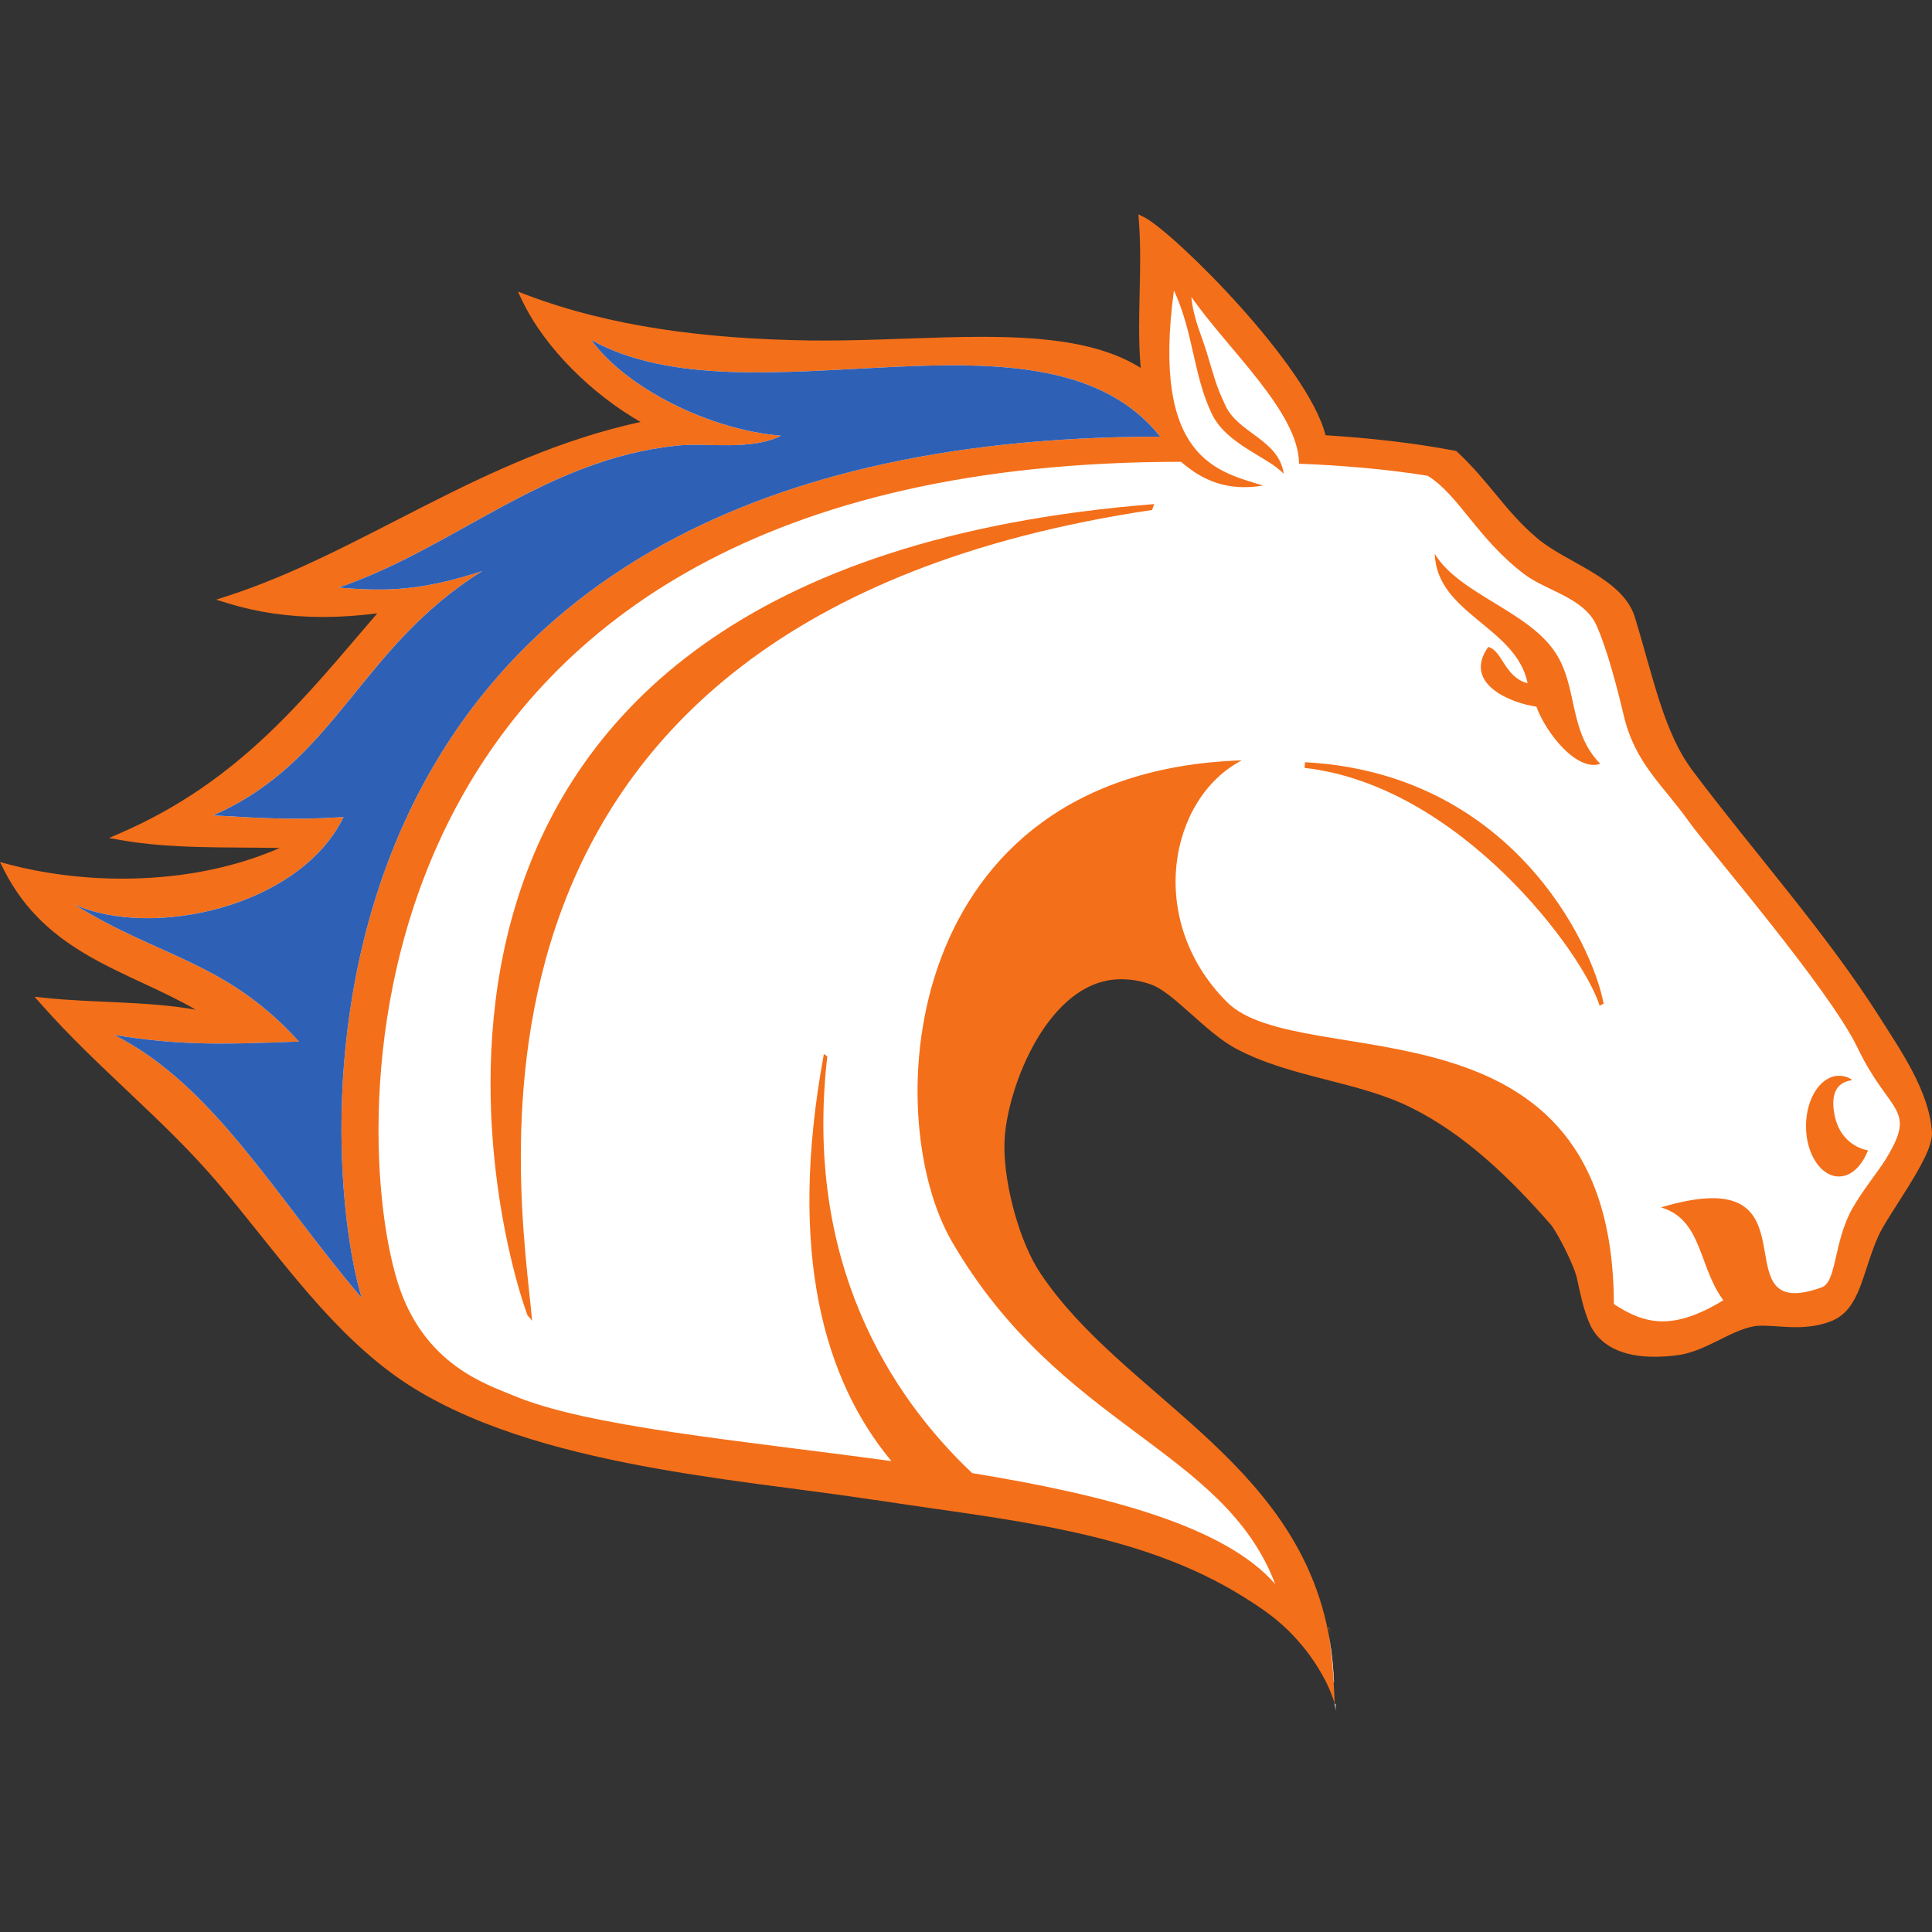 <?xml version="1.0" encoding="UTF-8"?>
<svg width="200px" height="200px" viewBox="0 0 200 200" version="1.1" xmlns="http://www.w3.org/2000/svg" xmlns:xlink="http://www.w3.org/1999/xlink">
    <rect x="0" y="0" width="200" height="200" fill="#333333" stroke="none"/>
    <!-- Generator: Sketch 54.1 (76490) - https://sketchapp.com -->
    <title>texas-arlington</title>
    <desc>Created with Sketch.</desc>
    <g id="texas-arlington" stroke="none" stroke-width="1" fill="none" fill-rule="evenodd">
        <g id="texas-arlington_BGL">
            <g id="texas-arlington" transform="translate(0, 22)">
                <g id="g10" transform="translate(100, 77.541) scale(-1, 1) rotate(-180) translate(-100, -77.541) translate(0, 0.01)" fill-rule="nonzero">
                    <g id="g12">
                        <path d="M4.558,73.384 C10.396,66.765 17.151,61.563 22.868,54.86 C28.584,48.159 33.66,40.571 40.62,35.359 C53.929,25.386 73.294,24.854 90.512,22.204 C108.097,19.497 126.053,18.466 137.617,4.154 C136.234,24.833 116.571,31.374 107.385,45.019 C105.067,48.461 103.44,54.779 103.585,58.851 C103.809,65.106 109.189,79.034 119.245,75.549 C121.748,74.682 125.025,70.53 128.099,68.889 C133.798,65.848 140.601,65.589 146.317,62.737 C151.899,59.953 156.578,55.433 160.807,50.603 C161.47,49.843 163.317,46.338 163.647,44.771 C164.038,42.929 164.33,41.654 164.861,40.353 C165.993,37.57 169.16,36.617 173.586,37.172 C176.351,37.518 178.759,39.626 181.444,40.158 C183.333,40.53 186.481,39.449 189.551,40.73 C192.152,41.818 192.398,45.376 194.043,49.195 C195.051,51.538 199.718,57.447 199.597,59.812 C199.389,63.883 196.32,68.269 194.351,71.386 C188.8,80.183 181.19,88.667 174.91,97.036 C171.828,101.147 170.792,106.78 168.835,113.135 C167.681,116.884 161.933,118.442 158.791,121.12 C155.5,123.926 153.848,126.964 150.563,130.016 C146.174,130.848 141.597,131.35 136.897,131.634 C135.583,138.417 121.31,152.682 118.299,154.211 C118.711,148.72 117.969,143.376 118.574,138.17 C111.004,143.673 96.765,141.234 83.796,141.428 C72.935,141.589 63.098,142.874 54.398,146.161 C56.906,140.883 62.368,135.859 67.457,133.22 C50.605,129.884 38.167,119.704 23.703,115.004 C28.479,113.527 33.907,113.188 40.058,114.126 C32.448,105.383 25.686,96.154 12.669,90.487 C18.263,89.494 24.624,89.85 30.667,89.645 C20.742,84.684 8.754,85.081 0.759,87.216 C5.517,77.731 15.1,76.718 22.383,71.669 C16.942,73.124 10.462,72.749 4.558,73.384" id="path14" fill="#FFFFFF"></path>
                        <path d="M148.527,119.74 C148.744,113.506 156.969,112.185 158.138,106.338 C155.723,106.98 155.558,109.693 154.065,110.105 C151.309,106.225 156.644,104.226 159.043,103.924 C160.1,101.056 163.293,97.178 165.655,98 C162.343,101.404 163.367,105.884 161.043,109.47 C158.216,113.832 151.059,115.556 148.527,119.74" id="path16" fill="#F46F19"></path>
                        <path d="M119.489,124.891 C34.105,118.13 50.822,51.025 54.649,40.796 C54.471,41.127 55.097,40.34 55.08,40.326 C54.057,52.947 42.744,112.881 119.258,124.279 C119.253,124.284 119.483,124.883 119.489,124.891" id="path18" fill="#F46F19"></path>
                        <path d="M191.704,65.3 C191.952,65.127 189.19,65.487 189.898,61.724 C190.538,58.325 193.372,57.99 193.372,57.99 C193.372,57.99 192.438,55.298 190.376,55.284 C188.487,55.271 186.957,57.617 186.957,60.496 C186.957,63.375 188.487,65.708 190.376,65.708 C190.848,65.708 191.306,65.577 191.704,65.3" id="path20" fill="#F46F19"></path>
                        <path d="M135.092,98.166 C156.26,97.053 164.82,79.572 166.012,73.142 C166.047,73.212 165.589,72.959 165.593,72.956 C163.94,78.348 151.159,95.754 135.049,97.581 C135.049,97.584 135.093,98.164 135.092,98.166" id="path22" fill="#F46F19"></path>
                        <path d="M138.016,4.18 C137.921,5.556 137.742,6.867 137.498,8.125 C137.79,6.489 137.96,4.547 138.057,2.966 L138.097,2.917 L138.016,4.18" id="path24" fill="#F46F19"></path>
                        <path d="M137.579,8.496 C137.555,8.54 137.531,8.58 137.507,8.62 L137.438,8.625 C137.54,8.456 137.668,8.297 137.762,8.125 C137.7,8.247 137.64,8.374 137.579,8.496" id="path26" fill="#F46F19"></path>
                        <path d="M195.118,56.919 C194.504,55.933 192.783,53.779 191.763,51.987 C189.813,48.558 190.149,44.368 188.587,43.805 C177.524,39.82 189.034,57.208 171.944,52.081 C176.238,50.832 175.821,45.91 178.402,42.47 C173.191,39.299 170.294,39.957 167.069,42.074 C166.956,74.997 134.64,65.695 126.999,73.355 C118.518,81.858 121.082,94.506 128.558,98.36 C93.084,97.2 90.995,61.549 98.537,48.553 C109.701,29.312 126.675,27.138 132.011,13.085 C126.765,19.135 114.348,22.342 100.638,24.575 C92.129,32.629 83.207,46.453 85.64,67.714 C85.635,67.712 85.292,67.961 85.288,67.966 C81.449,47.187 85.424,34.069 92.281,25.819 C76.581,27.969 60.732,29.369 53.029,32.653 C50.454,33.75 43.84,35.744 41.163,44.34 C35.765,61.683 35.371,129.266 122.258,129.266 C124.503,127.325 127.051,126.198 130.749,126.805 C126.213,128.241 119.135,129.406 121.526,147.007 C123.56,142.608 123.508,138.332 125.43,134.268 C126.959,131.032 131.289,129.784 132.891,128.013 C132.408,131.562 128.205,132.197 126.861,135.076 C125.82,137.302 125.786,137.778 124.913,140.612 C124.285,142.646 123.542,144.105 123.331,146.332 C127.116,140.888 134.473,134.37 134.473,129.067 C138.814,128.906 143.598,128.5 147.789,127.82 C151.026,125.829 152.947,121.305 157.795,117.632 C160.092,115.891 163.947,115.216 165.254,112.357 C166.329,110.007 167.393,105.945 168.09,103.003 C169.273,98.011 172.122,95.853 174.889,91.95 C176.764,89.306 189.37,74.703 192.3,68.594 C195.644,61.624 198.574,62.473 195.118,56.919 Z M11.811,69.933 C18.305,68.907 22.236,68.907 30.952,69.251 C23.352,77.618 16.425,77.965 7.709,83.435 C15.742,79.846 31.025,83.161 35.566,92.49 C30.439,92.15 26.88,92.386 22.065,92.663 C34.882,98.302 37.104,109.923 49.921,117.955 C43.561,115.894 40.005,115.833 35.054,116.246 C47.121,120.375 56.363,129.516 70.086,130.943 C73.149,131.259 77.786,130.391 80.853,131.968 C73.522,132.57 64.91,136.814 61.199,141.88 C77.601,132.729 108.132,146.907 120.106,131.87 C28.192,131.87 32.638,58.776 37.443,42.708 C28.562,53.121 22.065,64.806 11.811,69.933 Z M199.995,59.812 C199.765,64.082 196.645,68.488 194.69,71.6 C189.11,80.437 181.492,88.924 175.23,97.276 C172.22,101.275 171.176,106.869 169.217,113.254 C167.901,117.313 162.057,118.801 159.05,121.424 C155.819,124.171 154.169,127.204 150.834,130.31 L150.748,130.388 L150.636,130.41 C146.319,131.228 141.827,131.728 137.218,132.016 C135.438,139.192 121.627,152.905 118.48,154.568 L117.846,154.886 L117.899,154.181 C117.999,152.865 118.029,151.554 118.029,150.247 C118.029,147.878 117.922,145.522 117.921,143.181 C117.922,141.777 117.961,140.377 118.086,138.983 C113.885,141.636 108.056,142.199 101.653,142.204 C96.42,142.204 90.798,141.818 85.355,141.819 C84.835,141.819 84.317,141.82 83.8,141.827 C72.969,141.988 63.178,143.271 54.539,146.536 L53.611,146.887 L54.038,145.991 C56.445,140.936 61.439,136.176 66.311,133.391 C49.883,129.817 37.642,119.945 23.578,115.385 L22.381,114.995 L23.585,114.622 C26.61,113.688 29.893,113.201 33.443,113.203 C35.244,113.203 37.115,113.328 39.058,113.581 C31.711,105.065 25.024,96.301 12.51,90.853 L11.295,90.324 L12.598,90.092 C17.733,89.185 23.453,89.395 28.962,89.29 C23.73,87.006 18.009,86.114 12.667,86.114 C8.321,86.114 4.226,86.705 0.861,87.602 L0,87.833 L0.4,87.037 C4.862,78.183 13.379,76.565 20.26,72.547 C15.259,73.449 9.69,73.233 4.6,73.782 L3.577,73.892 L4.258,73.119 C10.131,66.466 16.883,61.266 22.564,54.601 C28.262,47.926 33.348,40.309 40.381,35.039 C53.29,25.382 75.96,24.048 90.45,21.809 C90.49,21.802 90.532,21.797 90.571,21.792 L90.572,21.801 C104.078,19.72 117.841,18.641 128.858,11.682 C129.909,11.014 131.314,10.149 132.789,8.824 C133.49,8.194 134.205,7.456 134.907,6.587 C135.154,6.28 135.403,5.968 135.645,5.626 C136.912,3.849 137.692,2.286 138.162,0.732 C138.144,1.266 138.113,2.049 138.057,2.966 C137.96,4.547 137.79,6.489 137.498,8.125 C137.48,8.218 137.457,8.304 137.438,8.395 C133.826,26.104 116.101,32.7 107.716,45.243 C105.557,48.434 103.967,54.358 103.977,58.332 C103.977,58.505 103.978,58.674 103.985,58.834 C104.145,64.303 108.513,75.802 116.135,75.7 C117.068,75.7 118.059,75.537 119.114,75.172 C121.413,74.408 124.738,70.251 127.911,68.537 C133.723,65.448 140.53,65.189 146.137,62.38 C151.646,59.635 156.293,55.154 160.505,50.339 C161.084,49.703 162.973,46.114 163.255,44.69 C163.647,42.844 163.943,41.541 164.489,40.201 C165.496,37.721 168.013,36.609 171.315,36.621 C172.045,36.621 172.819,36.674 173.634,36.776 C176.565,37.163 178.979,39.283 181.521,39.764 C181.793,39.818 182.109,39.84 182.465,39.84 C183.409,39.842 184.6,39.686 185.901,39.683 C187.102,39.683 188.403,39.82 189.703,40.361 C192.608,41.646 192.767,45.317 194.412,49.037 C194.872,50.12 196.263,52.164 197.533,54.206 C198.799,56.275 199.972,58.29 199.998,59.721 C199.995,59.757 199.995,59.788 199.995,59.812 L199.995,59.812 Z" id="path28" fill="#F46F19"></path>
                        <path d="M138.268,0.663 C138.227,0.685 138.198,0.709 138.162,0.732 C138.235,0.277 138.268,0 138.268,0 L138.268,0.663" id="path30" fill="#FFFFFF"></path>
                        <path d="M138.097,2.917 L138.016,4.18 C137.921,5.556 137.742,6.867 137.498,8.125 C137.79,6.489 137.96,4.547 138.057,2.966 L138.097,2.917" id="path32" fill="#FFFFFF"></path>
                        <path d="M37.443,42.708 C28.562,53.121 22.065,64.806 11.811,69.933 C18.305,68.907 22.236,68.907 30.952,69.251 C23.352,77.618 16.425,77.965 7.709,83.435 C15.742,79.846 31.025,83.161 35.566,92.49 C30.439,92.15 26.88,92.386 22.065,92.663 C34.882,98.302 37.104,109.923 49.921,117.955 C43.561,115.894 40.005,115.833 35.054,116.246 C47.121,120.375 56.363,129.516 70.086,130.943 C73.149,131.259 77.786,130.391 80.853,131.968 C73.522,132.57 64.91,136.814 61.199,141.88 C77.601,132.729 108.132,146.907 120.106,131.87 C28.192,131.87 32.638,58.776 37.443,42.708" id="path34" fill="#2E60B5"></path>
                    </g>
                </g>
            </g>
        </g>
    </g>
</svg>